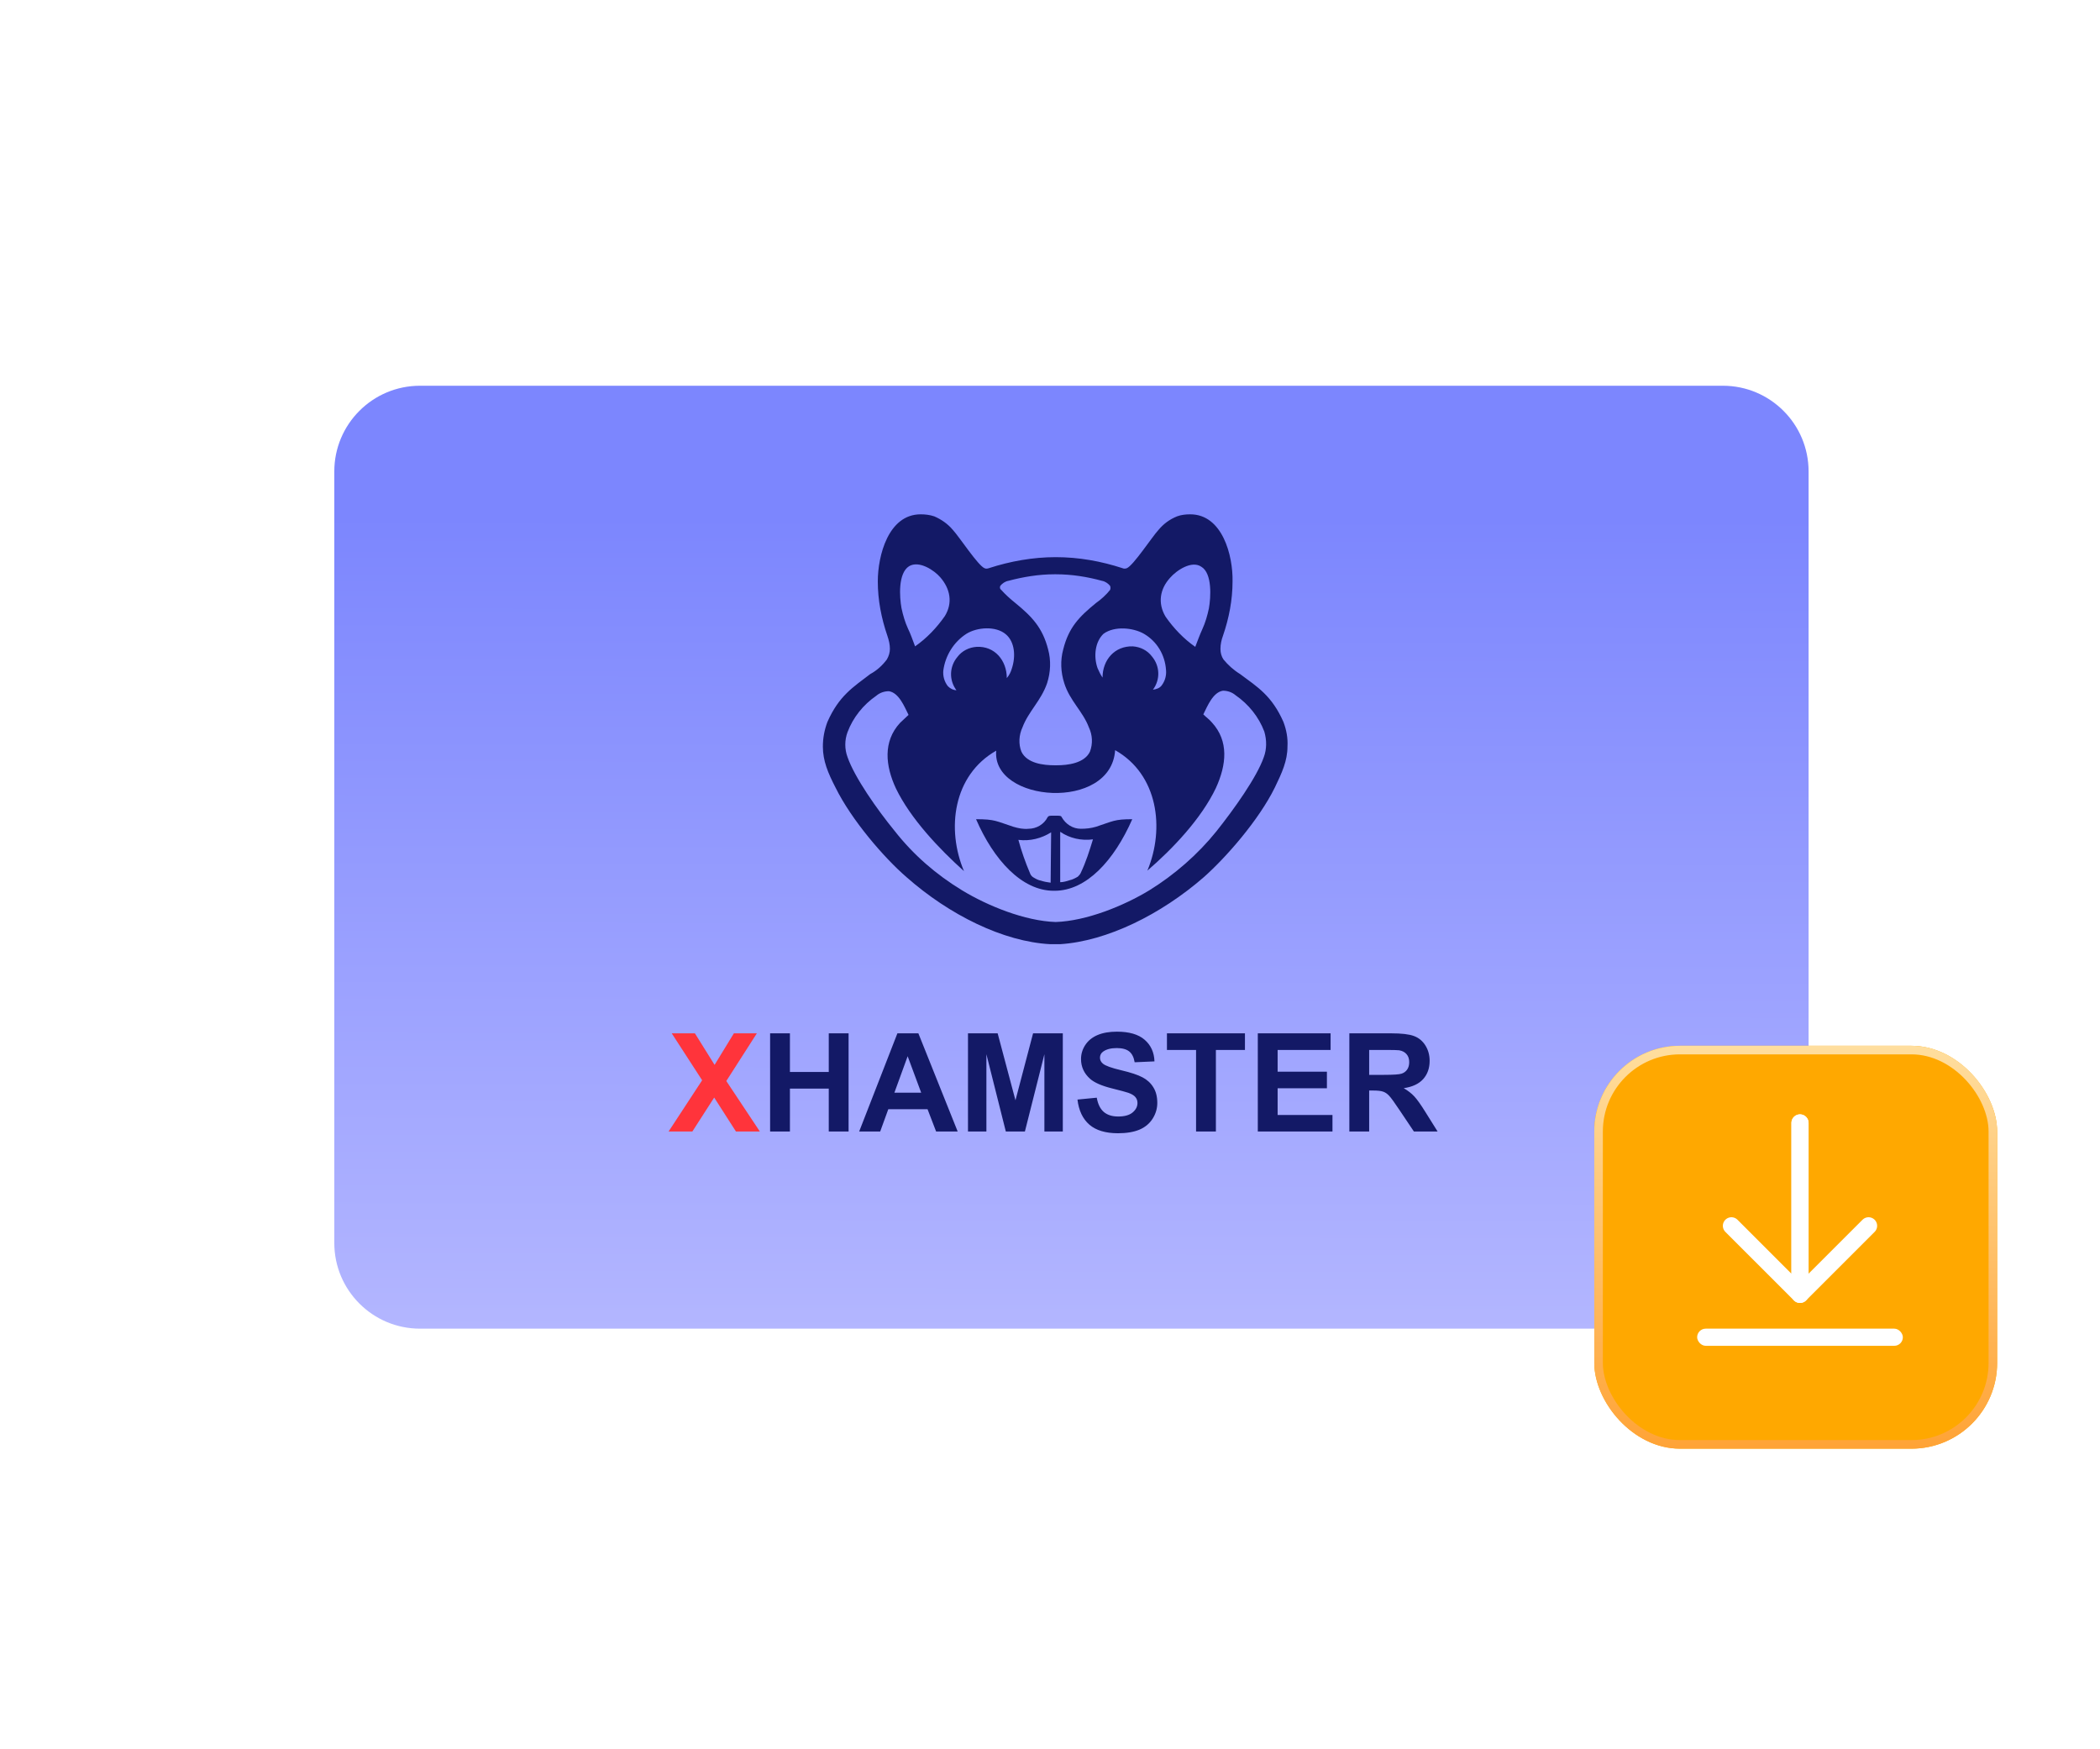<svg width="245" height="204" viewBox="0 0 245 204" fill="none" xmlns="http://www.w3.org/2000/svg">
<path d="M30.002 51.158C30.002 42.786 36.788 36 45.16 36H204.844C213.216 36 220.002 42.786 220.002 51.158V152.368C220.002 159.345 214.347 165 207.37 165H42.633C35.657 165 30.002 159.345 30.002 152.368V51.158Z" fill="url(#paint0_linear_1174_2200)"/>
<path d="M39.002 55C39.002 49.477 43.479 45 49.002 45H201.002C206.525 45 211.002 49.477 211.002 55V145C211.002 150.523 206.525 155 201.002 155H49.002C43.479 155 39.002 150.523 39.002 145V55Z" fill="url(#paint1_linear_1174_2200)"/>
<path d="M78.002 132L81.916 126.023L78.369 120.547H81.072L83.369 124.227L85.619 120.547H88.299L84.736 126.109L88.65 132H85.861L83.322 128.039L80.775 132H78.002Z" fill="#FF343B"/>
<path d="M89.846 132V120.547H92.158V125.055H96.689V120.547H99.002V132H96.689V126.992H92.158V132H89.846ZM111.729 132H109.213L108.213 129.398H103.635L102.689 132H100.236L104.697 120.547H107.143L111.729 132ZM107.471 127.469L105.893 123.219L104.346 127.469H107.471ZM112.932 132V120.547H116.393L118.471 128.359L120.525 120.547H123.994V132H121.846V122.984L119.572 132H117.346L115.08 122.984V132H112.932ZM125.705 128.273L127.955 128.055C128.09 128.81 128.364 129.365 128.775 129.719C129.192 130.073 129.752 130.25 130.455 130.25C131.2 130.25 131.76 130.094 132.135 129.781C132.515 129.464 132.705 129.094 132.705 128.672C132.705 128.401 132.624 128.172 132.463 127.984C132.307 127.792 132.031 127.625 131.635 127.484C131.364 127.391 130.747 127.224 129.783 126.984C128.544 126.677 127.674 126.299 127.174 125.852C126.471 125.221 126.119 124.453 126.119 123.547C126.119 122.964 126.283 122.419 126.611 121.914C126.945 121.404 127.421 121.016 128.041 120.75C128.666 120.484 129.419 120.352 130.299 120.352C131.736 120.352 132.817 120.667 133.541 121.297C134.27 121.927 134.653 122.768 134.689 123.82L132.377 123.922C132.278 123.333 132.064 122.911 131.736 122.656C131.413 122.396 130.926 122.266 130.275 122.266C129.604 122.266 129.077 122.404 128.697 122.68C128.452 122.857 128.33 123.094 128.33 123.391C128.33 123.661 128.445 123.893 128.674 124.086C128.965 124.331 129.674 124.586 130.799 124.852C131.924 125.117 132.755 125.393 133.291 125.68C133.833 125.961 134.255 126.349 134.557 126.844C134.864 127.333 135.018 127.94 135.018 128.664C135.018 129.32 134.835 129.935 134.471 130.508C134.106 131.081 133.59 131.508 132.924 131.789C132.257 132.065 131.426 132.203 130.432 132.203C128.984 132.203 127.872 131.87 127.096 131.203C126.32 130.531 125.856 129.555 125.705 128.273ZM139.541 132V122.484H136.143V120.547H145.244V122.484H141.854V132H139.541ZM146.744 132V120.547H155.236V122.484H149.057V125.023H154.807V126.953H149.057V130.07H155.455V132H146.744ZM157.424 132V120.547H162.291C163.515 120.547 164.403 120.651 164.955 120.859C165.512 121.062 165.958 121.427 166.291 121.953C166.624 122.479 166.791 123.081 166.791 123.758C166.791 124.617 166.538 125.328 166.033 125.891C165.528 126.448 164.773 126.799 163.768 126.945C164.268 127.237 164.679 127.557 165.002 127.906C165.33 128.255 165.77 128.875 166.322 129.766L167.721 132H164.955L163.283 129.508C162.689 128.617 162.283 128.057 162.064 127.828C161.846 127.594 161.614 127.435 161.369 127.352C161.124 127.263 160.736 127.219 160.205 127.219H159.736V132H157.424ZM159.736 125.391H161.447C162.557 125.391 163.249 125.344 163.525 125.25C163.801 125.156 164.018 124.995 164.174 124.766C164.33 124.536 164.408 124.25 164.408 123.906C164.408 123.521 164.304 123.211 164.096 122.977C163.893 122.737 163.604 122.586 163.229 122.523C163.041 122.497 162.479 122.484 161.541 122.484H159.736V125.391Z" fill="#131966"/>
<path d="M149.735 84.221C148.383 81.164 146.737 80.165 144.679 78.636C143.915 78.166 143.268 77.578 142.739 76.931C142.504 76.578 142.386 76.167 142.386 75.697C142.386 75.168 142.504 74.638 142.68 74.168C143.386 72.11 143.797 69.994 143.797 67.819C143.856 64.821 142.621 60 138.859 60C138.33 60 137.801 60.059 137.33 60.235C136.449 60.588 135.743 61.117 135.155 61.822C134.391 62.645 132.216 65.996 131.451 66.29C131.275 66.349 131.099 66.349 130.981 66.29C128.453 65.467 125.867 64.997 123.162 64.997C120.517 64.997 117.871 65.467 115.343 66.29C115.167 66.349 114.991 66.349 114.873 66.29C114.109 65.996 111.934 62.645 111.169 61.822C110.582 61.117 109.817 60.588 108.994 60.235C108.465 60.059 107.936 60 107.407 60C103.644 60 102.41 64.821 102.41 67.819C102.41 69.994 102.821 72.11 103.527 74.168C103.703 74.697 103.821 75.168 103.821 75.697C103.821 76.108 103.703 76.52 103.468 76.931C102.939 77.637 102.292 78.225 101.528 78.636C99.529 80.165 97.883 81.164 96.531 84.221C96.178 85.162 96.002 86.102 96.002 87.102C96.002 88.748 96.59 90.159 97.472 91.863C99.353 95.685 103.174 100.094 105.761 102.328C110.758 106.737 117.048 109.853 122.516 110.147H123.691C129.159 109.794 135.449 106.678 140.446 102.328C143.033 100.035 146.854 95.685 148.735 91.863C149.558 90.159 150.205 88.748 150.205 87.102C150.264 86.102 150.087 85.162 149.735 84.221ZM136.507 67.407C137.272 66.525 139.035 65.35 140.152 66.114C141.446 66.878 141.269 69.7 141.034 70.993C140.858 71.817 140.622 72.639 140.27 73.404C139.976 74.05 139.741 74.697 139.447 75.461C138.095 74.521 136.919 73.286 135.978 71.934C135.038 70.347 135.332 68.701 136.507 67.407ZM133.45 73.933C134.979 74.815 135.919 76.402 136.037 78.166C136.096 78.812 135.919 79.459 135.508 79.988C135.273 80.282 134.92 80.4 134.508 80.458C135.39 79.283 135.332 77.695 134.391 76.578C133.862 75.873 133.039 75.461 132.157 75.403C130.041 75.344 128.63 76.99 128.63 79.047C128.394 78.695 128.218 78.342 128.042 77.93C127.571 76.578 127.748 74.874 128.747 73.933C130.041 72.992 132.216 73.227 133.45 73.933ZM116.696 68.348C116.931 68.054 117.283 67.819 117.636 67.76C119.4 67.29 121.222 66.996 122.986 66.996H123.221C125.044 66.996 126.866 67.29 128.571 67.76C128.924 67.819 129.276 68.054 129.511 68.348C129.57 68.524 129.57 68.642 129.511 68.818C129.041 69.406 128.453 69.935 127.865 70.347C125.925 71.934 124.691 73.169 124.044 75.755C123.691 77.049 123.75 78.401 124.162 79.694C124.808 81.752 126.337 82.986 127.042 84.868C127.454 85.749 127.513 86.749 127.16 87.689C126.513 89.042 124.573 89.277 123.28 89.277H123.045C121.693 89.277 119.811 89.042 119.165 87.689C118.812 86.808 118.871 85.749 119.282 84.868C119.988 82.986 121.457 81.752 122.163 79.694C122.574 78.401 122.633 77.049 122.28 75.755C121.634 73.227 120.399 71.934 118.459 70.347C117.871 69.876 117.283 69.347 116.813 68.818C116.637 68.701 116.637 68.524 116.696 68.348ZM112.757 73.933C113.991 73.169 116.166 72.992 117.342 73.992C118.4 74.874 118.518 76.578 118.048 77.989C117.93 78.401 117.754 78.754 117.46 79.106C117.46 77.049 116.049 75.344 113.932 75.461C113.051 75.52 112.228 75.932 111.699 76.637C110.758 77.754 110.699 79.341 111.581 80.517C111.228 80.517 110.875 80.341 110.582 80.047C110.17 79.518 109.994 78.871 110.052 78.225C110.288 76.461 111.287 74.874 112.757 73.933ZM106.055 66.055C107.231 65.35 108.994 66.525 109.7 67.349C110.875 68.701 111.169 70.347 110.229 71.875C109.288 73.227 108.112 74.462 106.76 75.403C106.466 74.638 106.231 73.933 105.937 73.345C105.584 72.581 105.349 71.758 105.173 70.935C104.938 69.641 104.761 66.878 106.055 66.055ZM147.442 88.336C146.619 90.688 143.973 94.391 141.916 96.978C139.741 99.682 137.036 102.034 134.097 103.856C131.099 105.679 126.748 107.442 123.162 107.56C119.576 107.442 115.226 105.679 112.228 103.856C109.229 102.034 106.584 99.741 104.409 96.978C102.292 94.391 99.706 90.688 98.883 88.336C98.53 87.395 98.53 86.337 98.883 85.397C99.529 83.692 100.705 82.222 102.234 81.164C102.645 80.811 103.174 80.635 103.703 80.635C104.879 80.811 105.526 82.457 105.996 83.398C105.702 83.692 105.349 83.986 104.997 84.338C102.998 86.514 103.292 89.335 104.526 91.981C106.231 95.508 109.582 99.036 112.463 101.622C110.405 96.743 111.169 90.453 116.225 87.572C115.696 93.627 129.629 94.685 130.099 87.513C135.096 90.335 135.919 96.625 133.862 101.564C136.801 99.036 140.152 95.508 141.857 91.922C143.092 89.218 143.386 86.455 141.387 84.28C141.093 83.927 140.74 83.692 140.387 83.339C140.858 82.398 141.504 80.752 142.68 80.576C143.209 80.576 143.738 80.752 144.15 81.105C145.678 82.163 146.854 83.633 147.501 85.338C147.795 86.337 147.795 87.395 147.442 88.336Z" fill="#131966"/>
<path d="M127.865 96.449C127.277 96.625 126.689 96.684 126.101 96.684C125.16 96.684 124.337 96.155 123.867 95.332C123.808 95.156 123.632 95.156 123.162 95.156H122.926C122.456 95.156 122.339 95.156 122.221 95.332C121.81 96.155 120.928 96.684 119.987 96.684C119.399 96.743 118.811 96.625 118.223 96.449C116.225 95.802 116.107 95.567 113.873 95.567C115.931 100.329 119.223 103.915 122.926 103.915H123.044C126.748 103.915 129.981 100.388 132.098 95.567C129.981 95.567 129.864 95.802 127.865 96.449ZM122.574 102.974C122.162 102.916 121.81 102.857 121.457 102.739C121.104 102.68 120.81 102.504 120.516 102.328C120.34 102.21 120.222 102.034 120.163 101.857C119.634 100.623 119.164 99.271 118.811 97.977C120.163 98.154 121.516 97.801 122.633 97.096L122.574 102.974ZM126.101 101.799C126.042 101.975 125.866 102.151 125.748 102.269C125.454 102.445 125.102 102.622 124.808 102.68C124.455 102.798 124.043 102.916 123.691 102.916V97.037C124.808 97.801 126.16 98.095 127.512 97.919C127.1 99.271 126.689 100.564 126.101 101.799Z" fill="#131966"/>
<g filter="url(#filter0_i_1174_2200)">
<rect x="186" y="122" width="47" height="47" rx="10" fill="#FFA800"/>
</g>
<rect x="186.5" y="122.5" width="46" height="46" rx="9.5" stroke="url(#paint2_linear_1174_2200)"/>
<rect x="198" y="155" width="24" height="2" rx="1" fill="white"/>
<path d="M210 131L210 151L218 143.002" stroke="white" stroke-width="2" stroke-linecap="round" stroke-linejoin="round"/>
<path d="M210 131L210 151L202 143.002" stroke="white" stroke-width="2" stroke-linecap="round" stroke-linejoin="round"/>
<defs>
<filter id="filter0_i_1174_2200" x="186" y="122" width="47" height="47" filterUnits="userSpaceOnUse" color-interpolation-filters="sRGB">
<feFlood flood-opacity="0" result="BackgroundImageFix"/>
<feBlend mode="normal" in="SourceGraphic" in2="BackgroundImageFix" result="shape"/>
<feColorMatrix in="SourceAlpha" type="matrix" values="0 0 0 0 0 0 0 0 0 0 0 0 0 0 0 0 0 0 127 0" result="hardAlpha"/>
<feOffset/>
<feGaussianBlur stdDeviation="3"/>
<feComposite in2="hardAlpha" operator="arithmetic" k2="-1" k3="1"/>
<feColorMatrix type="matrix" values="0 0 0 0 1 0 0 0 0 1 0 0 0 0 1 0 0 0 1 0"/>
<feBlend mode="normal" in2="shape" result="effect1_innerShadow_1174_2200"/>
</filter>
<linearGradient id="paint0_linear_1174_2200" x1="121.846" y1="122" x2="122.145" y2="165" gradientUnits="userSpaceOnUse">
<stop stop-color="white"/>
<stop offset="0.998" stop-color="white"/>
</linearGradient>
<linearGradient id="paint1_linear_1174_2200" x1="117.108" y1="44.836" x2="116.956" y2="155.248" gradientUnits="userSpaceOnUse">
<stop offset="0.139" stop-color="#7C86FE"/>
<stop offset="1" stop-color="#B3B6FF"/>
</linearGradient>
<linearGradient id="paint2_linear_1174_2200" x1="209.5" y1="122" x2="209.5" y2="169" gradientUnits="userSpaceOnUse">
<stop stop-color="#FFDE9E"/>
<stop offset="1" stop-color="#FFA336"/>
</linearGradient>
</defs>
</svg>
